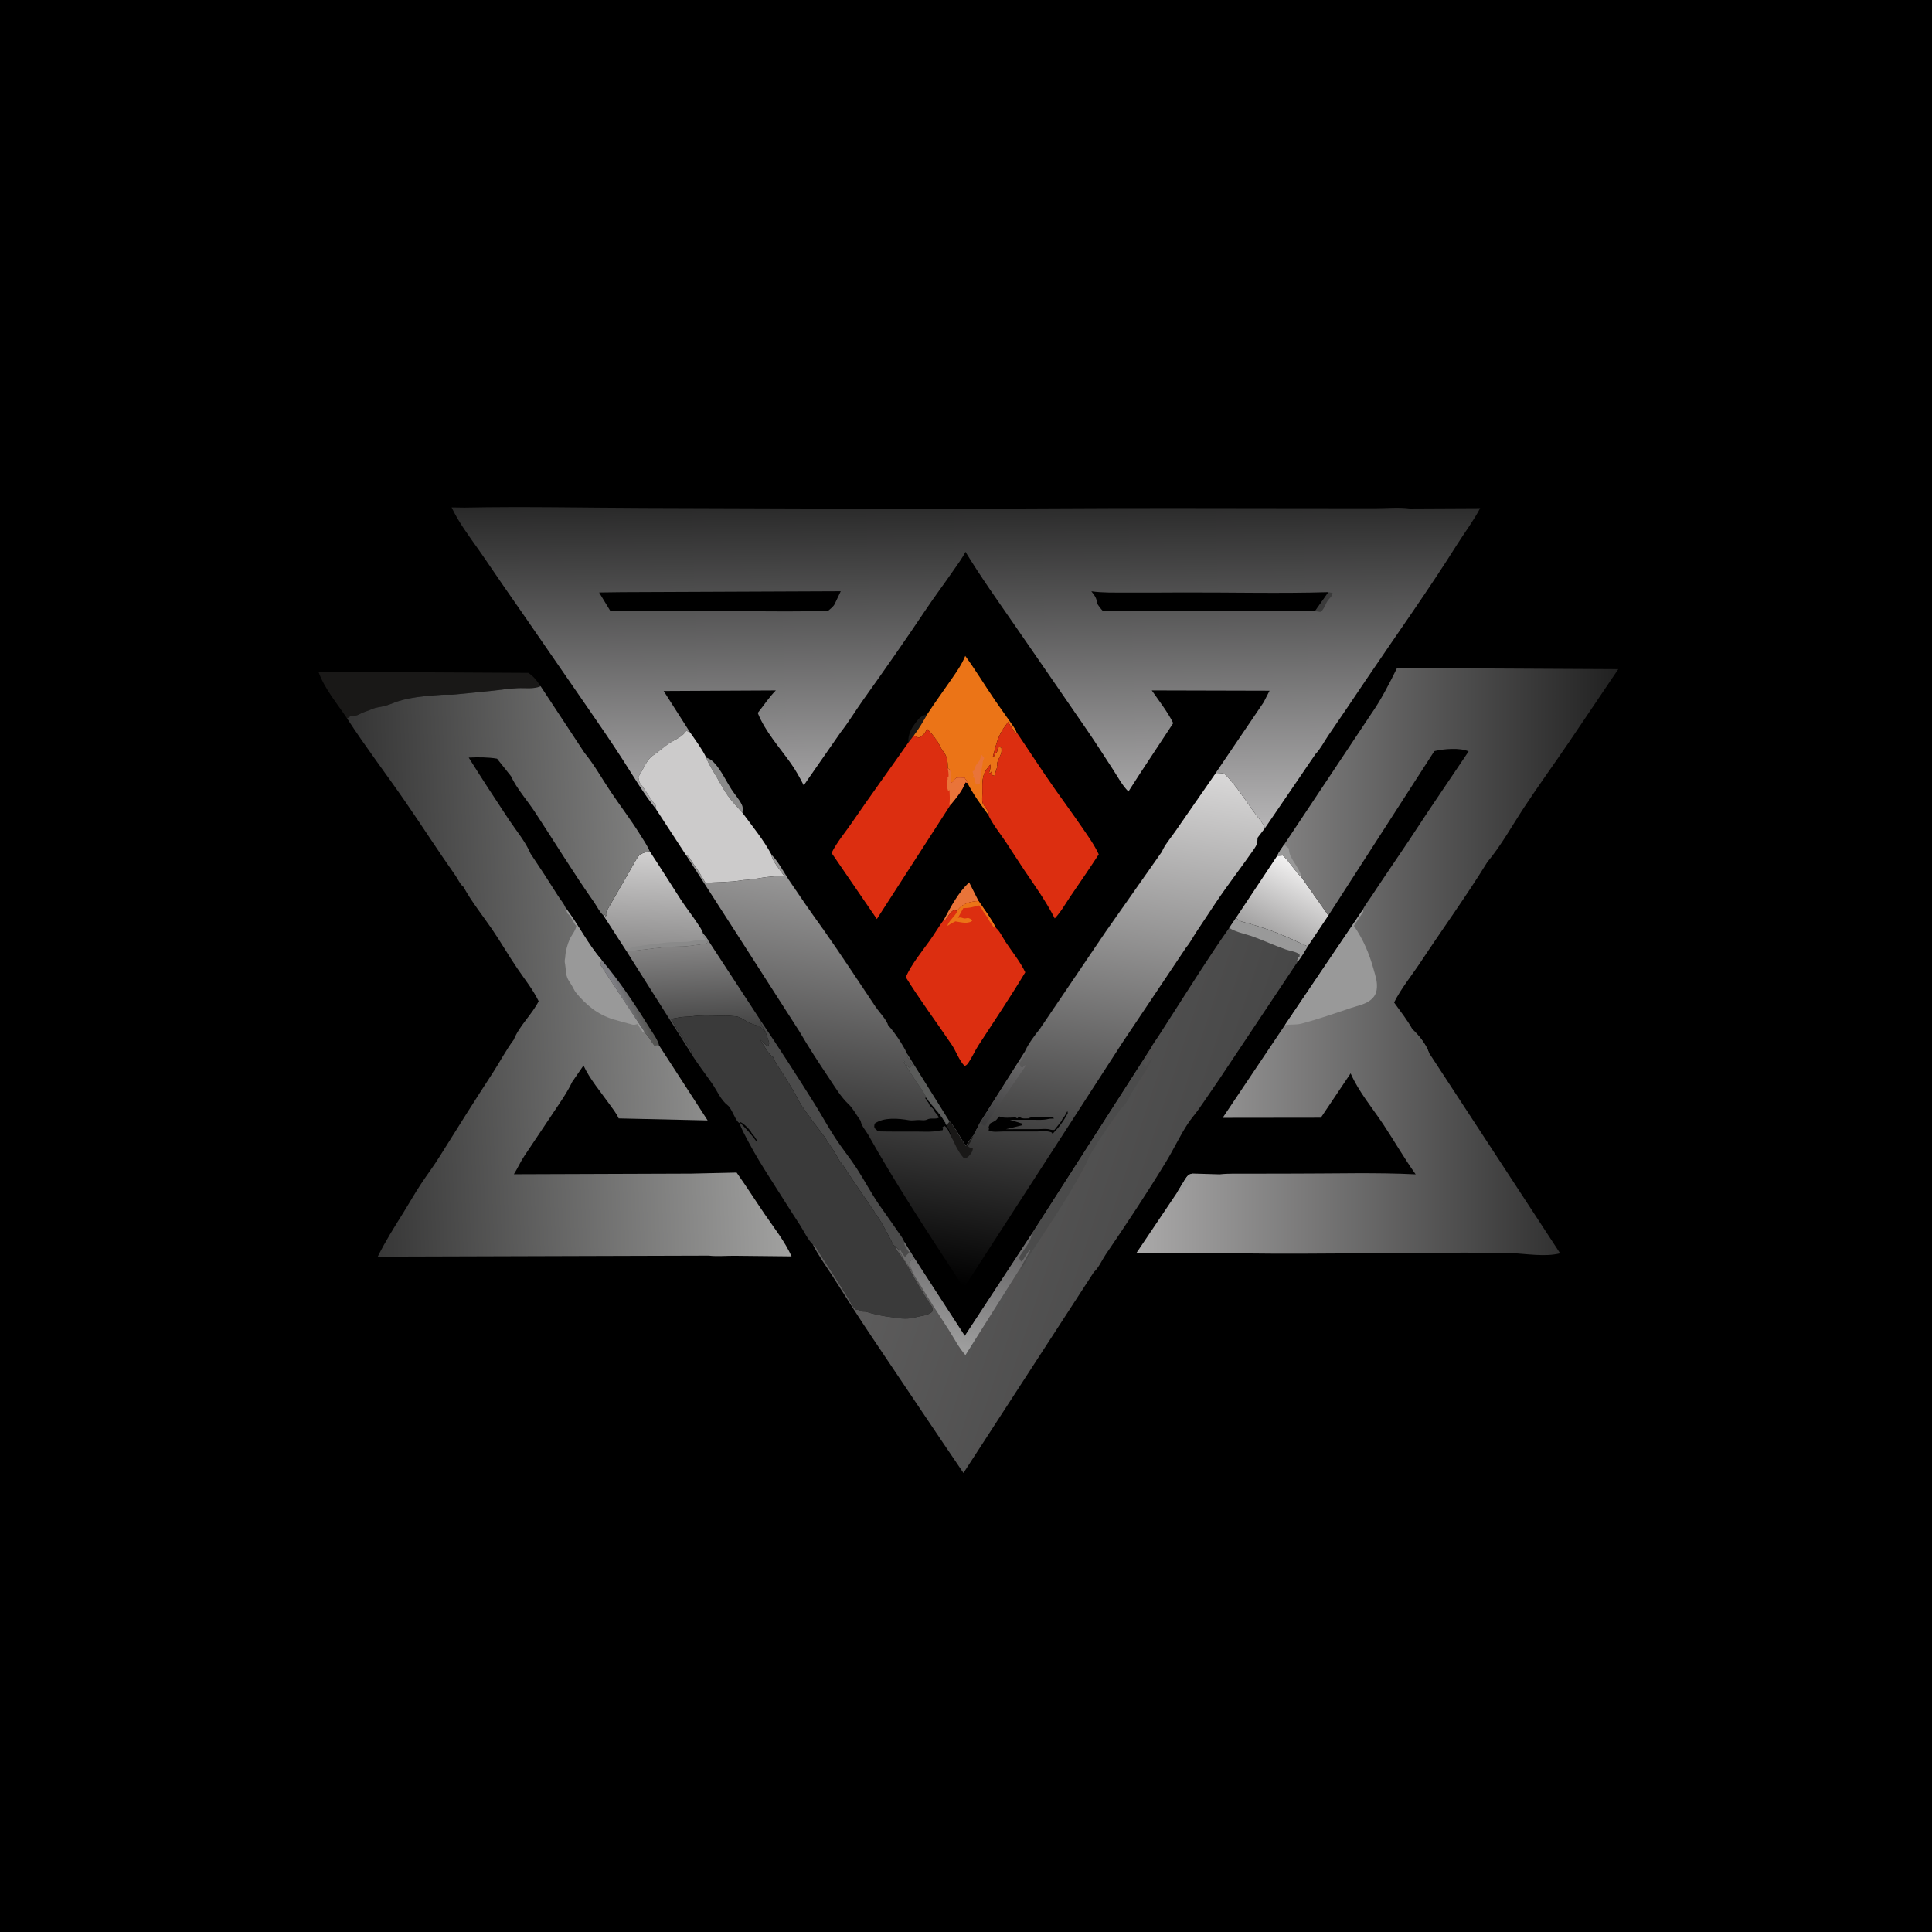 <svg version="1.1" xmlns="http://www.w3.org/2000/svg" style="display: block;" viewBox="0 0 2048 2048" width="1024" height="1024">
<defs>
	<linearGradient id="Gradient1" gradientUnits="userSpaceOnUse" x1="680.892" y1="1066.55" x2="660.108" y2="1073.45">
		<stop class="stop0" offset="0" stop-opacity="1" stop-color="rgb(84,84,82)"/>
		<stop class="stop1" offset="1" stop-opacity="1" stop-color="rgb(128,128,133)"/>
	</linearGradient>
	<linearGradient id="Gradient2" gradientUnits="userSpaceOnUse" x1="1347.33" y1="992.715" x2="1384.07" y2="921.399">
		<stop class="stop0" offset="0" stop-opacity="1" stop-color="rgb(162,161,161)"/>
		<stop class="stop1" offset="1" stop-opacity="1" stop-color="rgb(241,240,240)"/>
	</linearGradient>
	<linearGradient id="Gradient3" gradientUnits="userSpaceOnUse" x1="693.982" y1="1007.22" x2="698.257" y2="905.557">
		<stop class="stop0" offset="0" stop-opacity="1" stop-color="rgb(141,140,140)"/>
		<stop class="stop1" offset="1" stop-opacity="1" stop-color="rgb(208,207,207)"/>
	</linearGradient>
	<linearGradient id="Gradient4" gradientUnits="userSpaceOnUse" x1="739.758" y1="1094.73" x2="736.093" y2="1000.42">
		<stop class="stop0" offset="0" stop-opacity="1" stop-color="rgb(65,65,65)"/>
		<stop class="stop1" offset="1" stop-opacity="1" stop-color="rgb(135,134,134)"/>
	</linearGradient>
	<linearGradient id="Gradient5" gradientUnits="userSpaceOnUse" x1="1278.81" y1="1310.1" x2="904.496" y2="1186.39">
		<stop class="stop0" offset="0" stop-opacity="1" stop-color="rgb(71,71,71)"/>
		<stop class="stop1" offset="1" stop-opacity="1" stop-color="rgb(97,96,96)"/>
	</linearGradient>
	<linearGradient id="Gradient6" gradientUnits="userSpaceOnUse" x1="1024.82" y1="1325.16" x2="1003.81" y2="1428.29">
		<stop class="stop0" offset="0" stop-opacity="1" stop-color="rgb(108,107,108)"/>
		<stop class="stop1" offset="1" stop-opacity="1" stop-color="rgb(159,159,159)"/>
	</linearGradient>
	<linearGradient id="Gradient7" gradientUnits="userSpaceOnUse" x1="964.482" y1="1354.77" x2="1049.19" y2="783.27">
		<stop class="stop0" offset="0" stop-opacity="1" stop-color="rgb(0,0,0)"/>
		<stop class="stop1" offset="1" stop-opacity="1" stop-color="rgb(217,216,216)"/>
	</linearGradient>
	<linearGradient id="Gradient8" gradientUnits="userSpaceOnUse" x1="1047.66" y1="1192.9" x2="1076.59" y2="1126.52">
		<stop class="stop0" offset="0" stop-opacity="1" stop-color="rgb(59,59,60)"/>
		<stop class="stop1" offset="1" stop-opacity="1" stop-color="rgb(103,102,103)"/>
	</linearGradient>
	<linearGradient id="Gradient9" gradientUnits="userSpaceOnUse" x1="380.063" y1="1041.85" x2="824.947" y2="1024.2">
		<stop class="stop0" offset="0" stop-opacity="1" stop-color="rgb(52,52,52)"/>
		<stop class="stop1" offset="1" stop-opacity="1" stop-color="rgb(161,161,160)"/>
	</linearGradient>
	<linearGradient id="Gradient10" gradientUnits="userSpaceOnUse" x1="1713.94" y1="1018.51" x2="1206.06" y2="1018.42">
		<stop class="stop0" offset="0" stop-opacity="1" stop-color="rgb(33,33,33)"/>
		<stop class="stop1" offset="1" stop-opacity="1" stop-color="rgb(170,169,169)"/>
	</linearGradient>
	<linearGradient id="Gradient11" gradientUnits="userSpaceOnUse" x1="1023.45" y1="533.18" x2="1026.52" y2="879.775">
		<stop class="stop0" offset="0" stop-opacity="1" stop-color="rgb(41,41,41)"/>
		<stop class="stop1" offset="1" stop-opacity="1" stop-color="rgb(182,181,182)"/>
	</linearGradient>
</defs>
<path transform="translate(0,0)" fill="rgb(0,0,0)" d="M 0 0 L 2048 0 L 2048 2048 L 0 2048 L 0 0 z"/>
<path transform="translate(0,0)" fill="url(#Gradient1)" d="M 637.798 1017.65 C 656.355 1039.51 673.131 1064.63 688.213 1089.03 C 691.596 1094.5 697.325 1102.08 698.741 1108.33 C 696.646 1107.62 697.573 1107.72 695.22 1107.89 L 693.5 1108.06 C 690.362 1104.1 687.984 1099.36 684.587 1095.66 L 683.599 1094.61 L 636.5 1022.97 C 636.591 1020.93 637.042 1019.53 637.798 1017.65 z"/>
<path transform="translate(0,0)" fill="rgb(75,75,75)" d="M 806.57 1082.23 C 826.03 1111.12 844.93 1140.48 863.434 1169.99 C 871.009 1182.07 877.72 1194.54 885.546 1206.5 C 892.682 1217.4 901.03 1227.56 908.178 1238.57 C 916.27 1251.04 923.158 1264.29 931.528 1276.52 C 937.994 1285.97 944.818 1295.16 951.21 1304.67 C 953.575 1308.19 957.15 1312.34 958.472 1316.32 L 969.483 1334.09 C 966.594 1334.68 965.316 1336.63 963.495 1338.75 C 964.714 1341.42 965.951 1344.01 966.704 1346.86 C 962.118 1341.17 955.983 1332.25 953.658 1325.37 L 948.827 1321.05 C 945.847 1319.24 946.13 1317.75 944.633 1315 C 940.264 1306.97 935.785 1297.85 930.767 1290.24 C 918.969 1272.34 906.342 1255.06 894.789 1236.98 C 893.033 1234.24 890.594 1231.76 888.995 1229.01 C 887.177 1225.87 885.531 1222.51 883.521 1219.5 L 878.49 1212 C 877.585 1210.74 876.924 1209.9 876.211 1208.47 C 875.143 1206.34 873.866 1204.89 872.49 1203 L 869.49 1199 L 866.49 1195 L 861.5 1188.51 L 856.5 1181.51 L 852.49 1176 C 850.676 1173.44 848.774 1170.52 847.3 1167.75 C 842.078 1157.93 836.397 1148.36 830.46 1138.96 C 827.1 1133.63 822.448 1127.57 820.031 1121.84 L 819.51 1120.5 C 814.081 1117.09 809.383 1107.55 805.671 1102.04 L 813.5 1109 L 814.512 1108.95 L 815.411 1105.63 L 814.552 1103 L 811.38 1093.52 L 808.755 1089 L 808 1087.66 C 806.81 1085.6 806.591 1084.62 806.57 1082.23 z"/>
<path transform="translate(0,0)" fill="rgb(108,108,108)" d="M 958.472 1316.32 L 969.483 1334.09 C 966.594 1334.68 965.316 1336.63 963.495 1338.75 C 964.714 1341.42 965.951 1344.01 966.704 1346.86 C 962.118 1341.17 955.983 1332.25 953.658 1325.37 L 954.34 1324.91 C 955.717 1327.77 957.32 1330.01 959.25 1332.51 L 964 1327.5 L 962.75 1326.25 C 961.275 1324.04 958.787 1320.32 958.533 1317.65 L 958.472 1316.32 z"/>
<path transform="translate(0,0)" fill="url(#Gradient2)" d="M 1353.92 907.172 L 1360 906.862 C 1367.33 913.943 1372.39 922.988 1379.68 930.08 L 1408.14 970.461 L 1386.21 1003.3 L 1364.41 993.353 C 1358.27 991.115 1352.4 988.258 1346.22 986.119 C 1339.39 983.757 1332.47 981.445 1325.53 979.433 C 1320.39 977.941 1313.69 977.372 1310.23 972.902 L 1353.92 907.172 z"/>
<path transform="translate(0,0)" fill="rgb(25,24,23)" d="M 337.586 712.064 L 560.052 713.268 C 566.004 717.227 569.107 721.557 573.049 727.38 C 565.752 730.729 556.578 729.102 548.655 729.507 C 540.279 729.935 531.762 730.957 523.427 732.08 L 483.427 736.091 C 478.398 736.769 473.082 736.16 468 736.529 C 451.268 737.746 431.351 739.093 415.811 745.632 C 411.609 747.401 405.461 749.025 400.961 749.693 C 397.468 750.211 394.05 751.684 390.795 753.028 C 387.513 754.383 384.715 754.967 381.513 756.79 C 378.137 758.712 375.813 758.919 372.004 758.735 L 367.885 761.518 C 357.397 745.718 343.927 730.046 337.586 712.064 z"/>
<path transform="translate(0,0)" fill="url(#Gradient3)" d="M 639.505 970.233 L 641 969.5 L 642 971.5 L 643.354 969.71 L 642.884 968.008 L 642.5 966.706 L 674.696 910.687 C 678.326 904.422 682.159 903.989 688.665 902.332 C 699.849 919.244 710.555 936.316 721.5 953.342 C 727.16 962.146 733.851 970.33 739.561 979.168 C 741.67 982.432 744.408 985.948 745.278 989.762 C 747.534 992.07 749.14 994.206 750.785 996.978 L 748.788 1000.26 L 734.007 1002.19 C 722.864 1004.05 711.114 1002.63 700 1004.49 C 697.026 1004.98 694.079 1004.94 691 1005.49 C 688.4 1005.95 685.692 1006.02 683 1006.49 L 679.969 1006.76 L 677.009 1007.18 L 666.068 1008.31 L 665.5 1008.35 L 664.633 1009.14 L 639.505 970.233 z"/>
<path transform="translate(0,0)" fill="rgb(138,138,138)" d="M 745.278 989.762 C 747.534 992.07 749.14 994.206 750.785 996.978 L 748.788 1000.26 L 734.007 1002.19 C 722.864 1004.05 711.114 1002.63 700 1004.49 C 697.026 1004.98 694.079 1004.94 691 1005.49 C 688.4 1005.95 685.692 1006.02 683 1006.49 L 679.969 1006.76 L 677.009 1007.18 L 666.068 1008.31 L 665.5 1008.35 L 666.064 1007.33 C 667.935 1004.58 670.86 1003.92 673.922 1003.36 L 675.063 1003.15 L 686.995 1001.51 C 690.179 1000.76 692.891 1001.01 695.995 1000.51 C 701.745 999.582 708.606 998.809 714.414 998.637 C 720.886 998.445 727.641 999.015 733.995 997.51 C 738.378 996.472 742.453 996.553 746.947 996.508 C 748.302 994.081 746.195 995.26 745.51 993.5 C 745.057 992.337 745.355 991.008 745.278 989.762 z"/>
<path transform="translate(0,0)" fill="url(#Gradient4)" d="M 750.785 996.978 L 806.57 1082.23 C 806.591 1084.62 806.81 1085.6 808 1087.66 L 808.755 1089 L 811.38 1093.52 C 809.312 1091.91 807.056 1090.49 805.727 1088.18 C 801.659 1086.84 797.241 1085.65 793.409 1083.73 C 789.56 1081.81 786.606 1079.13 782.359 1077.86 C 779.738 1077.08 777.096 1077.27 774.427 1076.91 C 770.538 1076.39 766.242 1076.86 762.291 1076.73 C 753.126 1076.42 742.838 1075.98 733.8 1077.32 C 729.206 1078.01 724.774 1077.57 720.115 1078.51 L 711.234 1080.12 L 720.833 1095.64 C 722.822 1099.18 733.23 1113.37 732.777 1115.6 L 732.235 1116.05 L 664.633 1009.14 L 665.5 1008.35 L 666.068 1008.31 L 677.009 1007.18 L 679.969 1006.76 L 683 1006.49 C 685.692 1006.02 688.4 1005.95 691 1005.49 C 694.079 1004.94 697.026 1004.98 700 1004.49 C 711.114 1002.63 722.864 1004.05 734.007 1002.19 L 748.788 1000.26 L 750.785 996.978 z"/>
<path transform="translate(0,0)" fill="rgb(58,58,58)" d="M 711.234 1080.12 L 720.115 1078.51 C 724.774 1077.57 729.206 1078.01 733.8 1077.32 C 742.838 1075.98 753.126 1076.42 762.291 1076.73 C 766.242 1076.86 770.538 1076.39 774.427 1076.91 C 777.096 1077.27 779.738 1077.08 782.359 1077.86 C 786.606 1079.13 789.56 1081.81 793.409 1083.73 C 797.241 1085.65 801.659 1086.84 805.727 1088.18 C 807.056 1090.49 809.312 1091.91 811.38 1093.52 L 814.552 1103 L 815.411 1105.63 L 814.512 1108.95 L 813.5 1109 L 805.671 1102.04 C 809.383 1107.55 814.081 1117.09 819.51 1120.5 L 820.031 1121.84 C 822.448 1127.57 827.1 1133.63 830.46 1138.96 C 836.397 1148.36 842.078 1157.93 847.3 1167.75 C 848.774 1170.52 850.676 1173.44 852.49 1176 L 856.5 1181.51 L 861.5 1188.51 L 866.49 1195 L 869.49 1199 L 872.49 1203 C 873.866 1204.89 875.143 1206.34 876.211 1208.47 C 876.924 1209.9 877.585 1210.74 878.49 1212 L 883.521 1219.5 C 885.531 1222.51 887.177 1225.87 888.995 1229.01 C 890.594 1231.76 893.033 1234.24 894.789 1236.98 C 906.342 1255.06 918.969 1272.34 930.767 1290.24 C 935.785 1297.85 940.264 1306.97 944.633 1315 C 946.13 1317.75 945.847 1319.24 948.827 1321.05 C 949.117 1322.82 949.261 1323.76 950.408 1325.19 C 956.703 1333.06 963.038 1343.59 967.822 1352.5 C 969.265 1355.19 970.915 1357.91 972.51 1360.5 C 974.119 1363.11 975.597 1366.29 977.373 1368.72 C 978.514 1370.28 977.902 1369.22 978.841 1371.12 C 979.498 1372.46 980.136 1373.54 981.005 1374.75 C 982.066 1376.22 983.035 1377.49 983.841 1379.12 C 984.892 1381.26 986.15 1383.08 987.63 1384.94 C 989.001 1386.66 988.511 1387.79 988.524 1389.94 C 985.019 1394.56 975.284 1394.93 969.996 1396.51 C 964.057 1398.3 955.225 1397.98 949.135 1396.84 L 943.287 1396 C 937.175 1395.34 930.691 1393.85 924.713 1392.45 C 921.535 1391.71 918.96 1390.32 915.594 1390.38 C 912.029 1390.44 911.245 1388.04 907.51 1388.46 C 904.001 1385.98 902.212 1381.08 900 1377.5 C 896.76 1372.26 893.5 1366.98 890.25 1361.75 C 882.997 1350.09 875.175 1338.72 867.904 1327.04 C 865.931 1323.87 864.834 1320.98 861.574 1319.11 C 856.126 1313.94 852.051 1304.76 847.845 1298.36 C 837.126 1282.03 826.895 1265.52 816.368 1249.09 C 807.998 1236.03 800.081 1223.19 792.878 1209.43 C 789.397 1202.77 785.738 1196.51 783.525 1189.3 C 790.527 1195.81 796.606 1202.8 802.279 1210.5 L 802.906 1209.71 L 800.75 1206.25 C 799.518 1203.8 797.606 1202.67 796.392 1200.42 L 795.846 1199.36 C 793.894 1196.5 787.224 1189.65 784.005 1189.25 L 784 1190.5 C 780.033 1189.34 775.853 1175.07 771.482 1171.75 C 764.129 1166.17 760.298 1156.49 755.138 1149 C 747.474 1137.87 739.283 1127.66 732.235 1116.05 L 732.777 1115.6 C 733.23 1113.37 722.822 1099.18 720.833 1095.64 L 711.234 1080.12 z"/>
<path transform="translate(0,0)" fill="url(#Gradient5)" d="M 1310.23 972.902 C 1313.69 977.372 1320.39 977.941 1325.53 979.433 C 1332.47 981.445 1339.39 983.757 1346.22 986.119 C 1352.4 988.258 1358.27 991.115 1364.41 993.353 L 1386.21 1003.3 C 1382.9 1008.5 1379.71 1014.56 1375.71 1019.2 L 1292.35 1144.23 C 1284.85 1154.95 1277.69 1165.91 1270.09 1176.56 C 1266.48 1181.61 1262.29 1186.29 1258.91 1191.5 C 1250.65 1204.22 1244.21 1218.11 1236.35 1231.06 C 1216.01 1264.55 1194.01 1297.64 1171.96 1330.03 C 1168.61 1334.96 1164.13 1344.78 1159.64 1348.32 L 1021.31 1561.43 C 989.107 1514.17 957.442 1466.56 925.464 1419.15 C 910.793 1397.4 896.904 1375.36 882.818 1353.24 C 875.707 1342.07 867.487 1330.95 861.574 1319.11 C 864.834 1320.98 865.931 1323.87 867.904 1327.04 C 875.175 1338.72 882.997 1350.09 890.25 1361.75 C 893.5 1366.98 896.76 1372.26 900 1377.5 C 902.212 1381.08 904.001 1385.98 907.51 1388.46 C 911.245 1388.04 912.029 1390.44 915.594 1390.38 C 918.96 1390.32 921.535 1391.71 924.713 1392.45 C 930.691 1393.85 937.175 1395.34 943.287 1396 L 949.135 1396.84 C 955.225 1397.98 964.057 1398.3 969.996 1396.51 C 975.284 1394.93 985.019 1394.56 988.524 1389.94 C 988.511 1387.79 989.001 1386.66 987.63 1384.94 C 986.15 1383.08 984.892 1381.26 983.841 1379.12 C 983.035 1377.49 982.066 1376.22 981.005 1374.75 C 980.136 1373.54 979.498 1372.46 978.841 1371.12 C 977.902 1369.22 978.514 1370.28 977.373 1368.72 C 975.597 1366.29 974.119 1363.11 972.51 1360.5 C 970.915 1357.91 969.265 1355.19 967.822 1352.5 C 963.038 1343.59 956.703 1333.06 950.408 1325.19 C 949.261 1323.76 949.117 1322.82 948.827 1321.05 L 953.658 1325.37 C 955.983 1332.25 962.118 1341.17 966.704 1346.86 C 965.951 1344.01 964.714 1341.42 963.495 1338.75 C 965.316 1336.63 966.594 1334.68 969.483 1334.09 L 1022.73 1416.14 L 1093.56 1308.22 L 1219.59 1111.69 C 1221.75 1107.05 1225.25 1102.68 1228.01 1098.36 C 1233.64 1089.55 1239.28 1080.75 1244.93 1071.96 C 1263.99 1042.37 1282.68 1012.39 1303.01 983.643 L 1310.23 972.902 z"/>
<path transform="translate(0,0)" fill="rgb(153,153,153)" d="M 1310.23 972.902 C 1313.69 977.372 1320.39 977.941 1325.53 979.433 C 1332.47 981.445 1339.39 983.757 1346.22 986.119 C 1352.4 988.258 1358.27 991.115 1364.41 993.353 L 1386.21 1003.3 C 1382.9 1008.5 1379.71 1014.56 1375.71 1019.2 L 1374.85 1018.34 L 1375.5 1017 L 1375.51 1015.5 L 1377.75 1013.75 L 1377.51 1011.5 C 1372.59 1008.32 1368.2 1008.31 1362.93 1006.45 C 1351.68 1002.49 1340.59 997.486 1329.39 993.263 C 1320.79 990.019 1310.91 988.557 1303.01 983.643 L 1310.23 972.902 z"/>
<path transform="translate(0,0)" fill="rgb(75,75,75)" d="M 1219.59 1111.69 C 1219.58 1117.4 1214.54 1122.69 1211.49 1127.46 L 1215 1130 C 1216.73 1128.27 1217.52 1125.97 1219 1124 L 1220.5 1122 L 1221.44 1123 C 1219.9 1125.71 1218.12 1128.35 1216.88 1131.19 C 1211.93 1139.83 1206.02 1147.9 1200.81 1156.39 C 1197.44 1161.86 1194.39 1169.65 1189.58 1173.81 C 1187.1 1175.96 1185.78 1179.02 1183.82 1181.63 C 1179.56 1187.3 1175.35 1193.04 1171.51 1199 C 1168.73 1203.32 1165.79 1207.54 1162.94 1211.81 C 1161.59 1213.84 1160.85 1216.24 1159.29 1218.06 C 1157.99 1219.58 1157.44 1221.4 1156.24 1223 C 1155.26 1224.31 1154.86 1225.49 1154.25 1227 C 1150.35 1236.67 1144.72 1245.62 1139.59 1254.68 C 1126.55 1277.69 1111.76 1299.34 1097.37 1321.43 C 1094.6 1325.67 1091.54 1329.88 1089.02 1334.26 C 1086.96 1337.86 1085.18 1342.06 1082.53 1345.24 L 1081.79 1343.83 L 1092.12 1325.5 L 1091 1325.5 L 1088 1330 C 1086.08 1332.49 1085.06 1335.12 1083 1337.5 L 1081.29 1335.94 C 1080.99 1334.87 1080.35 1333.83 1080.38 1332.72 C 1080.4 1332.19 1082.7 1329.14 1083.09 1328.5 C 1086.5 1322.93 1093.44 1314.59 1093.56 1308.22 L 1219.59 1111.69 z"/>
<path transform="translate(0,0)" fill="url(#Gradient6)" d="M 1093.56 1308.22 C 1093.44 1314.59 1086.5 1322.93 1083.09 1328.5 C 1082.7 1329.14 1080.4 1332.19 1080.38 1332.72 C 1080.35 1333.83 1080.99 1334.87 1081.29 1335.94 L 1083 1337.5 C 1085.06 1335.12 1086.08 1332.49 1088 1330 L 1091 1325.5 L 1092.12 1325.5 L 1081.79 1343.83 L 1023.41 1436.46 C 1016.02 1428.12 1011.58 1418.77 1005.59 1409.55 C 995.298 1393.71 985.082 1378.04 975.43 1361.79 C 972.679 1357.16 968.664 1351.81 966.704 1346.86 C 965.951 1344.01 964.714 1341.42 963.495 1338.75 C 965.316 1336.63 966.594 1334.68 969.483 1334.09 L 1022.73 1416.14 L 1093.56 1308.22 z"/>
<path transform="translate(0,0)" fill="url(#Gradient7)" d="M 1288.78 819.259 C 1290.65 819.452 1296 819.424 1297.5 820.159 C 1299.68 821.228 1304.11 826.767 1305.82 828.798 C 1314.22 838.743 1321.2 849.575 1328.76 860.13 C 1333.07 866.155 1337.7 870.884 1341.08 877.615 L 1333.09 888.055 C 1332.91 893.263 1332.44 895.586 1329.5 899.825 C 1316.11 919.144 1301.75 937.531 1288.64 957.115 C 1281.66 967.556 1274.67 978.013 1267.79 988.525 C 1264.51 993.539 1261.55 999.387 1257.68 1003.9 L 1189.7 1105.35 L 1021.06 1366.16 C 1019.15 1361.77 1016.59 1357.38 1013.96 1353.37 L 1011.51 1349.5 C 980.175 1301.47 948.497 1253.15 920.445 1203.11 C 918.108 1198.94 913.598 1193.96 912.599 1189.42 C 912.198 1187.6 912.632 1188.43 911.404 1186.77 C 907.427 1181.41 904.312 1175.04 899.463 1170.47 C 891.145 1162.62 884.745 1151.74 878.408 1142.25 C 867.748 1126.28 857.211 1110.23 847.57 1093.62 L 784.674 995.615 L 727.583 906.937 L 728.721 906.821 L 730.311 908.313 L 734.25 914.505 L 735.904 917.036 C 740.495 922.919 744.063 929.537 747.869 935.965 C 760.28 934.801 773.784 935.371 785.924 933.184 C 788.976 932.634 792.03 932.812 795.059 932.22 L 803.071 931.215 C 812.138 929.444 822.004 928.643 831.236 928.426 C 827.518 923.106 817.93 911.797 817.737 905.881 C 824.96 913.002 830.921 924.786 836.638 933.275 C 848.348 950.665 860.23 967.993 872.55 984.956 C 891.586 1011.93 909.525 1039.61 927.93 1067 C 931.623 1072.5 939.834 1081.03 941.434 1086.84 C 948.863 1095.13 956.368 1106.58 961.344 1116.51 L 960.75 1118.25 C 962.558 1121.75 964.972 1124.68 966.75 1128.25 L 967.5 1129.51 L 963.642 1131.69 C 961.365 1129.66 960.031 1127.44 958.5 1124.82 L 956.895 1124.5 C 961.863 1132.24 966.794 1140 971.927 1147.63 C 975.13 1152.39 979.357 1157.67 981.553 1162.96 C 988.293 1172.77 998.647 1182.27 1003.63 1192.92 L 1006.37 1188.46 C 1013.01 1195.41 1018.08 1206.62 1023.81 1214.68 C 1026.41 1211.1 1028.75 1207.12 1031.72 1203.85 L 1039.09 1189.6 L 1086.32 1114.92 C 1089.79 1107 1096.8 1097.44 1102.25 1090.76 L 1171.77 988.026 L 1231.57 902.858 C 1234.39 895.783 1241.65 887.329 1246.08 880.866 C 1260.18 860.248 1274.62 839.848 1288.78 819.259 z"/>
<path transform="translate(0,0)" fill="rgb(25,24,23)" d="M 1006.37 1188.46 C 1013.01 1195.41 1018.08 1206.62 1023.81 1214.68 C 1026.41 1211.1 1028.75 1207.12 1031.72 1203.85 C 1030.6 1208 1028.12 1211.27 1026.09 1215 C 1027.19 1216.21 1027.87 1216.44 1029.49 1216.75 L 1031.24 1216.96 C 1031.28 1219.44 1030.36 1221.4 1028.83 1223.33 C 1026.61 1226.14 1025.62 1227.34 1022.12 1227.88 C 1019.38 1226 1013.79 1216.61 1012.45 1213.27 C 1011.5 1210.88 1010.42 1208.66 1009.1 1206.45 L 1008.46 1205.4 C 1007.85 1200.44 1006.06 1197.18 1003.63 1192.92 L 1006.37 1188.46 z"/>
<path transform="translate(0,0)" fill="url(#Gradient8)" d="M 1086.32 1114.92 L 1087.3 1116.39 L 1080.46 1127.38 L 1082 1131 L 1084 1131.5 L 1086.25 1129.25 L 1087.49 1129.5 L 1046.45 1189.53 C 1045.55 1190.87 1045.03 1192.01 1044.5 1193.51 C 1041.35 1192.87 1041.12 1191.98 1039.09 1189.6 L 1086.32 1114.92 z"/>
<path transform="translate(0,0)" fill="rgb(0,0,0)" d="M 1131.47 1177.83 L 1131.92 1179.85 C 1127.5 1188.62 1122.56 1194.89 1115.78 1201.92 C 1114.78 1200.54 1115.1 1200.48 1113.65 1200 C 1109.52 1198.62 1103.41 1199.42 1099.06 1199.42 C 1087.18 1199.42 1075.3 1199.41 1063.42 1199.42 C 1058.54 1199.43 1051.86 1200.62 1047.76 1198 C 1049.23 1196.02 1047.81 1196.79 1047.96 1195 C 1048.05 1193.94 1049.46 1191.67 1049.94 1190.59 C 1053.59 1189.04 1056.73 1187.72 1058.25 1184.01 L 1059.5 1183.51 C 1063.41 1185.63 1071.9 1184.56 1076.5 1184.51 L 1078.25 1185.51 C 1080.02 1184.09 1078.97 1184.51 1081.5 1184.51 C 1083.91 1186.1 1087.59 1185.51 1090.5 1185.51 C 1092.47 1183.54 1100.43 1184.51 1103.5 1184.51 L 1116.5 1184.51 L 1117.16 1185.74 C 1115.11 1185.79 1112.97 1185.75 1110.97 1186.23 C 1105.92 1187.45 1100.47 1187.02 1095.28 1187.03 C 1087.02 1187.05 1078.77 1187.03 1070.52 1187.01 L 1081.91 1190.59 L 1083.37 1190.95 L 1083.72 1192.76 L 1066.36 1197 C 1077.68 1196.97 1089.01 1196.94 1100.33 1196.95 C 1104.04 1196.95 1109.76 1196.23 1113.2 1197.38 C 1114.8 1197.91 1116.08 1197.8 1117.75 1197.75 L 1125.25 1188.25 L 1126 1186.5 C 1126.68 1185.35 1127.68 1184.7 1128.33 1183.39 L 1131.47 1177.83 z"/>
<path transform="translate(0,0)" fill="rgb(0,0,0)" d="M 981.553 1162.96 C 988.293 1172.77 998.647 1182.27 1003.63 1192.92 C 1006.06 1197.18 1007.85 1200.44 1008.46 1205.4 L 1006.21 1200.38 C 1004.64 1197.24 1004.14 1195.39 1001.06 1193.49 L 998.53 1195.46 L 999.649 1196.46 L 999.258 1198.06 L 995.507 1198.49 C 987.701 1200.25 978.976 1199.5 970.954 1199.51 C 957.358 1199.53 943.749 1199.64 930.156 1199.28 L 929.5 1198 L 928.069 1196.85 C 926.155 1194.81 926.761 1193.57 927.149 1191.07 C 936.817 1184.11 952.506 1185.49 963.719 1187.5 C 966.786 1188.05 970.774 1187.26 973.946 1187.27 C 977.181 1187.29 980.043 1188.14 983.055 1186.63 C 987.054 1184.62 991.826 1186.82 995.456 1184.63 L 994.728 1183.61 C 993.507 1181.07 991.241 1179.7 990.293 1177.39 L 990 1176.5 C 988.43 1174.32 986.138 1173 984.822 1170.5 L 984 1168.5 L 982.75 1167.25 L 982 1165.5 L 980.75 1164.25 L 981.553 1162.96 z"/>
<path transform="translate(0,0)" fill="url(#Gradient9)" d="M 573.049 727.38 L 619.626 798.093 C 630.165 810.892 638.488 826.043 647.773 839.818 C 657.727 854.586 668.531 868.734 678 883.84 C 681.595 889.575 686.11 896.051 688.665 902.332 C 682.159 903.989 678.326 904.422 674.696 910.687 L 642.5 966.706 L 642.884 968.008 L 643.354 969.71 L 642 971.5 L 641 969.5 L 639.505 970.233 C 635.75 967.064 632.614 960.472 629.647 956.26 C 607.711 925.122 587.861 892.454 566.922 860.631 C 558.972 848.549 547.661 835.827 541.649 822.769 L 526.887 804.235 C 516.955 802.55 506.881 802.639 496.837 803.071 C 510.598 825.025 524.849 846.897 539.171 868.49 C 546.637 879.745 557.292 892.501 562.409 904.883 C 572.417 919.77 582.164 934.727 591.71 949.915 C 594.073 953.674 597.978 958.099 599.449 962.218 C 613.208 980.073 622.921 1000.62 637.798 1017.65 C 637.042 1019.53 636.591 1020.93 636.5 1022.97 L 683.599 1094.61 L 684.587 1095.66 C 687.984 1099.36 690.362 1104.1 693.5 1108.06 L 695.22 1107.89 C 697.573 1107.72 696.646 1107.62 698.741 1108.33 L 750.13 1187.69 L 655.818 1185.55 C 653.263 1179.88 649.392 1175.19 645.799 1170.15 C 636.863 1157.64 624.791 1143.3 618.539 1129.46 L 606.495 1146.92 C 601.286 1158.09 593.502 1169 586.682 1179.24 C 576.426 1194.65 566.067 1209.99 555.811 1225.39 C 551.629 1231.68 548.692 1238.45 544.723 1244.75 L 732.465 1244.08 L 780.847 1242.97 C 791.255 1257.65 800.874 1272.8 811.025 1287.66 C 820.952 1302.18 831.797 1315.69 839.097 1331.82 C 818.942 1331.59 798.785 1331.34 778.629 1331.18 C 769.74 1331.1 760.024 1332.05 751.265 1331.03 L 400.422 1332.09 C 408.638 1315.53 417.991 1300.8 427.744 1285.18 C 434.005 1275.15 439.743 1264.89 446.282 1255.01 C 452.69 1245.33 459.708 1236.11 465.85 1226.24 C 484.462 1196.35 503.279 1166.53 522.5 1137.02 C 529.983 1125.52 536.386 1113.06 544.608 1102.1 C 550.427 1087.43 563.854 1075.42 570.996 1061.33 C 564.988 1048.94 556.136 1037.99 548.398 1026.62 C 539.117 1012.99 530.901 998.663 521.582 985.032 C 511.574 970.395 499.689 955.649 491.289 940.117 C 488.415 938.446 484.921 931.146 482.858 928.22 C 464.761 902.556 447.788 876.155 429.989 850.3 C 409.493 820.528 387.533 791.873 367.885 761.518 L 372.004 758.735 C 375.813 758.919 378.137 758.712 381.513 756.79 C 384.715 754.967 387.513 754.383 390.795 753.028 C 394.05 751.684 397.468 750.211 400.961 749.693 C 405.461 749.025 411.609 747.401 415.811 745.632 C 431.351 739.093 451.268 737.746 468 736.529 C 473.082 736.16 478.398 736.769 483.427 736.091 L 523.427 732.08 C 531.762 730.957 540.279 729.935 548.655 729.507 C 556.578 729.102 565.752 730.729 573.049 727.38 z"/>
<path transform="translate(0,0)" fill="rgb(153,153,153)" d="M 599.449 962.218 C 613.208 980.073 622.921 1000.62 637.798 1017.65 C 637.042 1019.53 636.591 1020.93 636.5 1022.97 L 683.599 1094.61 L 681 1093.66 L 679.5 1091 C 678.24 1089.3 677.329 1088.41 676.428 1086.46 L 676 1085.5 C 673.146 1086.37 671.802 1086.65 668.934 1085.8 L 667.933 1085.49 L 656.542 1082.35 C 638.256 1077.89 626.359 1069.92 613.961 1056.23 C 611.772 1053.81 609.693 1051.44 608.228 1048.49 C 606.884 1045.79 605.231 1042.99 603.505 1040.5 C 599.454 1034.64 600.184 1029.49 599.151 1022.94 C 598.797 1020.69 598.392 1019.37 598.767 1017.07 C 599.203 1014.4 599.119 1015.91 599.209 1014.05 C 599.472 1008.64 601.536 1000.92 603.735 996.002 C 606.086 990.741 609.675 987.526 611 981.5 L 609.75 980.25 C 608.301 978.077 606.857 975.306 605.5 973 C 604.538 971.365 604.199 970.579 602.661 969.344 C 601.149 968.129 601.458 968.295 601 966.5 C 599.274 964.774 599.679 964.534 599.449 962.218 z"/>
<path transform="translate(0,0)" fill="url(#Gradient10)" d="M 1480.91 708.097 L 1715.45 709.322 L 1662.64 787.502 C 1647.17 810.286 1630.96 832.561 1615.81 855.566 C 1603.15 874.796 1591.35 896.213 1576.6 913.879 C 1554.33 949.955 1529.25 984.621 1505.83 1019.99 C 1496.68 1033.8 1485.15 1047.87 1477.79 1062.67 C 1484.39 1071.87 1491.87 1081.25 1497.29 1091.18 C 1504.39 1097.89 1511.51 1106.72 1514.77 1116.04 L 1653.79 1328.57 C 1637.64 1332.74 1617.43 1328.88 1600.84 1328.33 C 1585.06 1327.81 1569.23 1327.94 1553.44 1327.89 C 1462.88 1327.65 1372.09 1330.41 1281.55 1327.98 L 1204.87 1327.92 L 1247.46 1264.6 L 1256.03 1250.5 C 1258.75 1246.49 1259.48 1244.96 1264.31 1244.01 L 1292.85 1244.86 C 1302.6 1243.76 1312.85 1244.23 1322.67 1244.16 C 1340.04 1244.05 1357.41 1244.05 1374.78 1244.05 C 1416.58 1244.07 1458.95 1242.76 1500.68 1244.86 C 1488.59 1227.97 1478.07 1209.57 1466.57 1192.2 C 1454.73 1174.33 1440.39 1157.51 1431.72 1137.8 L 1400.15 1184.8 L 1296.06 1184.93 L 1362.04 1086.63 L 1444.35 964.783 C 1446.78 959.718 1450.59 954.901 1453.73 950.198 C 1458.96 942.342 1464.13 934.46 1469.45 926.661 C 1484.67 904.356 1499.73 881.859 1514.49 859.241 L 1556.79 796.5 C 1547.79 792.337 1530.07 793.789 1520.44 796.244 L 1408.14 970.461 L 1379.68 930.08 C 1372.39 922.988 1367.33 913.943 1360 906.862 L 1353.92 907.172 C 1355.6 903.049 1358.79 899.072 1361.24 895.334 L 1453.27 757.137 C 1463.98 741.892 1472.69 724.787 1480.91 708.097 z"/>
<path transform="translate(0,0)" fill="rgb(90,91,90)" d="M 1497.29 1091.18 C 1504.39 1097.89 1511.51 1106.72 1514.77 1116.04 C 1505.94 1112.87 1504.88 1104.6 1498.99 1098.64 L 1497.29 1091.18 z"/>
<path transform="translate(0,0)" fill="rgb(153,153,153)" d="M 1247.46 1264.6 L 1256.03 1250.5 C 1258.75 1246.49 1259.48 1244.96 1264.31 1244.01 C 1263.35 1246.89 1262.24 1249.7 1262.06 1252.75 C 1259.17 1255.82 1256.44 1258.75 1253.06 1261.29 C 1251.17 1262.72 1249.82 1264.13 1247.46 1264.6 z"/>
<path transform="translate(0,0)" fill="rgb(153,153,153)" d="M 1361.24 895.334 L 1366.3 899.5 L 1366.36 901.152 C 1367.05 910.861 1377.86 919.62 1379.68 930.08 C 1372.39 922.988 1367.33 913.943 1360 906.862 L 1353.92 907.172 C 1355.6 903.049 1358.79 899.072 1361.24 895.334 z"/>
<path transform="translate(0,0)" fill="rgb(153,153,153)" d="M 1444.35 964.783 L 1445.3 966.232 L 1435.17 981.436 C 1445.05 995.694 1451.45 1010.81 1456.08 1027.52 C 1458.09 1034.78 1460.53 1041.48 1459.32 1049.24 C 1458.51 1054.5 1455.77 1058.07 1451.5 1061.09 C 1446.28 1064.78 1438.11 1066.44 1432.07 1068.47 C 1414.5 1074.36 1397.73 1080.24 1379.83 1085.03 C 1374.14 1086.55 1367.96 1085.7 1362.04 1086.63 L 1444.35 964.783 z"/>
<path transform="translate(0,0)" fill="url(#Gradient11)" d="M 492.35 538.097 C 556.158 536.803 620.167 538.262 683.999 538.45 C 825.341 538.868 966.687 539.797 1108.03 538.911 C 1198.9 538.341 1289.77 538.56 1380.64 538.713 C 1406.38 538.756 1432.13 538.764 1457.87 538.769 C 1469.54 538.771 1482.94 537.491 1494.42 539.027 L 1569.04 538.658 C 1561.74 552.505 1552.53 564.523 1544.24 577.696 C 1513.68 626.273 1480.26 672.961 1448.16 720.5 C 1434.81 740.284 1421.58 760.017 1408.03 779.681 C 1403.85 785.755 1399.74 793.941 1394.62 799.154 L 1341.08 877.615 C 1337.7 870.884 1333.07 866.155 1328.76 860.13 C 1321.2 849.575 1314.22 838.743 1305.82 828.798 C 1304.11 826.767 1299.68 821.228 1297.5 820.159 C 1296 819.424 1290.65 819.452 1288.78 819.259 C 1274.62 839.848 1260.18 860.248 1246.08 880.866 C 1241.65 887.329 1234.39 895.783 1231.57 902.858 L 1171.77 988.026 L 1102.25 1090.76 C 1096.8 1097.44 1089.79 1107 1086.32 1114.92 L 1039.09 1189.6 L 1031.72 1203.85 C 1028.75 1207.12 1026.41 1211.1 1023.81 1214.68 C 1018.08 1206.62 1013.01 1195.41 1006.37 1188.46 L 1003.63 1192.92 C 998.647 1182.27 988.293 1172.77 981.553 1162.96 C 979.357 1157.67 975.13 1152.39 971.927 1147.63 C 966.794 1140 961.863 1132.24 956.895 1124.5 L 958.5 1124.82 C 960.031 1127.44 961.365 1129.66 963.642 1131.69 L 967.5 1129.51 L 966.75 1128.25 C 964.972 1124.68 962.558 1121.75 960.75 1118.25 L 961.344 1116.51 C 956.368 1106.58 948.863 1095.13 941.434 1086.84 C 939.834 1081.03 931.623 1072.5 927.93 1067 C 909.525 1039.61 891.586 1011.93 872.55 984.956 C 860.23 967.993 848.348 950.665 836.638 933.275 C 830.921 924.786 824.96 913.002 817.737 905.881 C 817.93 911.797 827.518 923.106 831.236 928.426 C 822.004 928.643 812.138 929.444 803.071 931.215 L 795.059 932.22 C 792.03 932.812 788.976 932.634 785.924 933.184 C 773.784 935.371 760.28 934.801 747.869 935.965 C 744.063 929.537 740.495 922.919 735.904 917.036 L 734.25 914.505 L 730.311 908.313 L 728.721 906.821 L 727.583 906.937 L 695.593 857.913 C 682.633 841.896 671.702 823.289 660.56 805.973 C 648.484 787.204 635.707 768.541 622.98 750.204 C 593.343 707.501 564.053 664.536 534.29 621.925 C 525.225 608.948 516.529 595.69 507.422 582.768 C 497.059 568.064 486.525 554.181 478.706 537.897 L 492.35 538.097 z"/>
<path transform="translate(0,0)" fill="rgb(58,58,58)" d="M 1408.16 627.696 L 1412.53 628.5 C 1412.48 631.708 1409.98 633.537 1407.98 635.978 C 1405.03 639.586 1403.4 647.037 1399.5 648.624 L 1393.91 647.862 L 1408.16 627.696 z"/>
<path transform="translate(0,0)" fill="rgb(0,0,0)" d="M 1156.88 626.793 C 1168.73 628.498 1181.22 628.08 1193.2 628.165 C 1213.79 628.311 1234.39 628.079 1254.98 628.026 C 1305.95 627.897 1357.24 629.205 1408.16 627.696 L 1393.91 647.862 L 1168.91 647.486 C 1166.53 645.069 1164.7 642.269 1162.76 639.5 C 1162.83 634.049 1160.02 630.914 1156.88 626.793 z"/>
<path transform="translate(0,0)" fill="rgb(0,0,0)" d="M 891.224 626.743 L 885.056 639.732 C 883.652 643.057 880.092 645.537 877.401 647.817 L 833.568 648.114 L 646.759 647.263 L 635.062 628.051 L 659.281 627.722 L 891.224 626.743 z"/>
<path transform="translate(0,0)" fill="rgb(0,0,0)" d="M 1023.43 584.92 C 1039.5 611.332 1057.37 636.365 1074.93 661.762 C 1100.82 699.215 1126.71 736.655 1152.5 774.184 C 1161.93 787.9 1170.88 802.083 1180 816 C 1185.28 824.06 1189.3 832.144 1196.18 839.045 L 1208.54 819.846 L 1243.67 766.54 C 1237.65 754.398 1228.65 743.028 1220.92 731.86 L 1345.8 732.187 L 1339.52 744.435 L 1288.78 819.259 C 1274.62 839.848 1260.18 860.248 1246.08 880.866 C 1241.65 887.329 1234.39 895.783 1231.57 902.858 L 1171.77 988.026 L 1102.25 1090.76 C 1096.8 1097.44 1089.79 1107 1086.32 1114.92 L 1039.09 1189.6 L 1031.72 1203.85 C 1028.75 1207.12 1026.41 1211.1 1023.81 1214.68 C 1018.08 1206.62 1013.01 1195.41 1006.37 1188.46 L 1003.63 1192.92 C 998.647 1182.27 988.293 1172.77 981.553 1162.96 C 979.357 1157.67 975.13 1152.39 971.927 1147.63 C 966.794 1140 961.863 1132.24 956.895 1124.5 L 958.5 1124.82 C 960.031 1127.44 961.365 1129.66 963.642 1131.69 L 967.5 1129.51 L 966.75 1128.25 C 964.972 1124.68 962.558 1121.75 960.75 1118.25 L 961.344 1116.51 C 956.368 1106.58 948.863 1095.13 941.434 1086.84 C 939.834 1081.03 931.623 1072.5 927.93 1067 C 909.525 1039.61 891.586 1011.93 872.55 984.956 C 860.23 967.993 848.348 950.665 836.638 933.275 C 830.921 924.786 824.96 913.002 817.737 905.881 C 817.93 911.797 827.518 923.106 831.236 928.426 C 822.004 928.643 812.138 929.444 803.071 931.215 L 795.059 932.22 C 792.03 932.812 788.976 932.634 785.924 933.184 C 773.784 935.371 760.28 934.801 747.869 935.965 C 744.063 929.537 740.495 922.919 735.904 917.036 L 734.25 914.505 L 730.311 908.313 L 728.721 906.821 L 727.583 906.937 L 695.593 857.913 L 695.16 853.713 C 690.278 848.078 686.344 841.111 682.053 834.98 C 680.93 833.374 678.381 830.784 677.812 829 L 677.013 825.193 L 676.579 823.634 C 681.313 817.052 685.168 805.503 691.951 800.978 C 697.437 797.319 702.544 792.724 707.956 788.853 C 713.711 784.736 722.445 781.739 726.517 776.007 L 727.45 774.646 L 731.466 776.277 L 703.519 732.481 L 822.436 731.874 C 815.52 738.729 809.442 748.075 803.254 755.735 C 811.027 775.344 826.254 792.126 838.33 809.162 C 843.56 816.54 847.916 824.459 852.017 832.504 L 891.399 775.905 C 899.686 765.354 906.689 753.606 914.484 742.657 C 937.029 710.991 959.31 679.317 980.893 647 C 990.467 632.664 1000.98 618.72 1010.79 604.5 C 1015.19 598.119 1019.97 591.874 1023.43 584.92 z"/>
<path transform="translate(0,0)" fill="rgb(25,24,23)" d="M 962.8 787.265 C 962.578 777.995 965.934 772.113 971.557 764.917 L 972.5 763.728 C 975.69 759.586 977.835 758.598 982.892 757.189 C 978.58 764.81 974.023 772.743 968.653 779.659 L 962.8 787.265 z"/>
<path transform="translate(0,0)" fill="rgb(138,138,138)" d="M 748.631 803.067 C 751.942 804.265 754.178 805.576 756.649 808.123 C 764.359 816.073 769.504 827.631 775.476 836.89 C 778.795 842.038 783.695 847.423 786.278 852.861 C 787.875 856.223 787.346 857.999 786.997 861.547 C 781.587 855.522 775.838 849.639 771.181 842.996 C 766.893 836.88 763.348 829.952 759.552 823.513 C 755.601 816.81 751.328 810.406 748.631 803.067 z"/>
<path transform="translate(0,0)" fill="rgb(233,116,57)" d="M 1000.56 974.901 C 1008.1 960.878 1015.63 946.392 1027.32 935.31 L 1037.36 955.178 C 1028.91 955.713 1021.27 957.269 1015.54 964.261 L 1014.84 965.507 L 1010.96 964.734 C 1006.41 967.885 1005.21 971.565 1001.8 975.514 L 1000.56 974.901 z"/>
<path transform="translate(0,0)" fill="rgb(90,91,90)" d="M 981.553 1162.96 C 979.357 1157.67 975.13 1152.39 971.927 1147.63 C 966.794 1140 961.863 1132.24 956.895 1124.5 L 958.5 1124.82 C 960.031 1127.44 961.365 1129.66 963.642 1131.69 L 967.5 1129.51 L 966.75 1128.25 C 964.972 1124.68 962.558 1121.75 960.75 1118.25 L 961.344 1116.51 L 1006.37 1188.46 L 1003.63 1192.92 C 998.647 1182.27 988.293 1172.77 981.553 1162.96 z"/>
<path transform="translate(0,0)" fill="rgb(235,116,23)" d="M 1023.21 695.267 C 1034.36 710.591 1044.1 726.788 1054.79 742.428 C 1059.96 749.999 1065.43 757.364 1070.63 764.909 C 1073.05 768.414 1076.15 772.212 1077.6 776.226 L 1077 778 C 1075.71 776.258 1074.43 774.585 1073.4 772.673 C 1072.73 771.431 1071.95 770.627 1071.16 769.497 L 1070 767.5 L 1068.46 765.345 L 1067.84 766.418 L 1065.08 770.265 C 1060.57 776.065 1056.93 784.907 1055.26 791.999 L 1052.5 802 L 1054 801.5 C 1054.49 799.048 1053.99 799.605 1056 798 C 1058.38 796.092 1055.95 794.177 1059 792 L 1061.55 792.453 C 1061.64 794.155 1061.79 796.036 1061.49 797.72 C 1060.83 801.448 1055.23 809.03 1057.41 812 L 1054.05 822.465 C 1051.71 821.633 1052.65 822.316 1051.16 820.497 L 1051.5 819 L 1051.5 817.49 L 1049.11 820.045 L 1048.5 819 L 1048.97 817.656 C 1049.87 814.949 1050.08 813.347 1049.75 810.495 L 1047.2 813.699 C 1040.3 821.876 1041.34 830.735 1041.36 840.731 C 1041.36 843.627 1040.82 847.994 1041.49 850.75 C 1041.8 852.002 1041.99 852.039 1042.66 853 L 1043.18 853.786 L 1043.83 854.713 C 1044.89 856.325 1045.78 857.788 1046.96 859.311 C 1047.85 860.462 1048 861.044 1048.2 862.448 L 1047.51 863.535 C 1040 853.602 1031.08 841.092 1025.55 830.01 C 1025.69 827.24 1023.63 827.148 1022.51 824.5 C 1019.64 824.361 1016.86 824.208 1014 824.49 C 1012.53 825.56 1011.55 826.275 1010.59 827.868 L 1010 828.995 L 1008.24 829.5 L 1007.5 816.536 L 1004.69 814.331 C 1004.67 807.027 1004.28 801.996 999.51 796 C 996.521 792.241 995.267 787.445 992.362 783.939 L 991.595 783.065 C 988.927 779.052 986.241 776.176 982.815 772.745 L 981.838 774.508 C 979.659 778.533 977.959 779.923 973.889 782.06 L 968.653 779.659 C 974.023 772.743 978.58 764.81 982.892 757.189 C 991.025 744.607 999.951 732.581 1008.43 720.232 C 1014.06 712.022 1019.46 704.572 1023.21 695.267 z"/>
<path transform="translate(0,0)" fill="rgb(233,116,57)" d="M 1040.69 800.229 L 1042 802 L 1043.28 803.559 C 1042.34 805.518 1041.85 806.599 1041.66 808.807 C 1041.56 809.984 1041.5 811.001 1041.24 812.164 C 1039.79 818.532 1039.22 825.005 1038.5 831.49 L 1034.65 831.56 C 1033.68 829.234 1033.23 826.953 1032.75 824.495 L 1031 824 L 1032 822 C 1031.49 820.46 1031.25 819.096 1031 817.5 L 1032.5 817 C 1033.21 814.249 1034 811.62 1035.83 809.391 C 1036.94 808.028 1038.3 806.858 1038.74 805.11 C 1039.18 803.349 1039.93 801.881 1040.69 800.229 z"/>
<path transform="translate(0,0)" fill="rgb(204,203,203)" d="M 695.593 857.913 L 695.16 853.713 C 690.278 848.078 686.344 841.111 682.053 834.98 C 680.93 833.374 678.381 830.784 677.812 829 L 677.013 825.193 L 676.579 823.634 C 681.313 817.052 685.168 805.503 691.951 800.978 C 697.437 797.319 702.544 792.724 707.956 788.853 C 713.711 784.736 722.445 781.739 726.517 776.007 L 727.45 774.646 L 731.466 776.277 C 737.432 784.927 744.023 793.61 748.631 803.067 C 751.328 810.406 755.601 816.81 759.552 823.513 C 763.348 829.952 766.893 836.88 771.181 842.996 C 775.838 849.639 781.587 855.522 786.997 861.547 C 797.262 875.542 809.623 890.516 817.737 905.881 C 817.93 911.797 827.518 923.106 831.236 928.426 C 822.004 928.643 812.138 929.444 803.071 931.215 L 795.059 932.22 C 792.03 932.812 788.976 932.634 785.924 933.184 C 773.784 935.371 760.28 934.801 747.869 935.965 C 744.063 929.537 740.495 922.919 735.904 917.036 L 734.25 914.505 L 730.311 908.313 L 728.721 906.821 L 727.583 906.937 L 695.593 857.913 z"/>
<path transform="translate(0,0)" fill="rgb(220,46,16)" d="M 1047.51 863.535 L 1048.2 862.448 C 1048 861.044 1047.85 860.462 1046.96 859.311 C 1045.78 857.788 1044.89 856.325 1043.83 854.713 L 1043.18 853.786 L 1042.66 853 C 1041.99 852.039 1041.8 852.002 1041.49 850.75 C 1040.82 847.994 1041.36 843.627 1041.36 840.731 C 1041.34 830.735 1040.3 821.876 1047.2 813.699 L 1049.75 810.495 C 1050.08 813.347 1049.87 814.949 1048.97 817.656 L 1048.5 819 L 1049.11 820.045 L 1051.5 817.49 L 1051.5 819 L 1051.16 820.497 C 1052.65 822.316 1051.71 821.633 1054.05 822.465 L 1057.41 812 C 1055.23 809.03 1060.83 801.448 1061.49 797.72 C 1061.79 796.036 1061.64 794.155 1061.55 792.453 L 1059 792 C 1055.95 794.177 1058.38 796.092 1056 798 C 1053.99 799.605 1054.49 799.048 1054 801.5 L 1052.5 802 L 1055.26 791.999 C 1056.93 784.907 1060.57 776.065 1065.08 770.265 L 1067.84 766.418 L 1068.46 765.345 L 1070 767.5 L 1071.16 769.497 C 1071.95 770.627 1072.73 771.431 1073.4 772.673 C 1074.43 774.585 1075.71 776.258 1077 778 L 1077.6 776.226 C 1091.3 796.329 1104.44 816.861 1118.49 836.742 C 1128.18 850.459 1138.08 863.981 1147.57 877.85 C 1153.75 886.884 1160.12 895.701 1164.72 905.679 C 1154.9 920.77 1144.66 935.63 1134.51 950.5 C 1129.08 958.461 1124.78 966.526 1118.07 973.597 C 1108.95 955.613 1097.45 939.626 1086.18 923 C 1079.35 912.909 1072.89 902.528 1066.1 892.388 C 1060.14 883.478 1051.82 873.302 1047.51 863.535 z"/>
<path transform="translate(0,0)" fill="rgb(220,46,16)" d="M 1037.36 955.178 C 1043.5 964.178 1050.84 973.8 1055.63 983.576 C 1059.36 986.293 1063.12 994.15 1065.81 998.235 C 1072.86 1008.97 1081.25 1019.07 1086.83 1030.66 C 1071.05 1056.93 1054.08 1082.14 1037.36 1107.81 C 1033.5 1113.73 1030.72 1120.35 1026.8 1126.17 C 1025.6 1127.95 1024.62 1129.32 1022.5 1129.96 C 1016.61 1124.03 1013.61 1114.46 1008.88 1107.46 C 992.734 1083.56 975.318 1060.29 960.116 1035.77 C 966.734 1021.39 976.494 1009.77 985.62 996.993 C 990.79 989.752 995.302 982.053 1000.56 974.901 L 1001.8 975.514 C 1005.21 971.565 1006.41 967.885 1010.96 964.734 L 1014.84 965.507 L 1015.54 964.261 C 1021.27 957.269 1028.91 955.713 1037.36 955.178 z"/>
<path transform="translate(0,0)" fill="rgb(235,116,23)" d="M 1037.36 955.178 C 1043.5 964.178 1050.84 973.8 1055.63 983.576 L 1053.23 982.993 C 1052.13 980.728 1050.46 979.121 1049.23 976.993 L 1047 973 C 1045.82 971.499 1045.11 969.908 1043.93 968.421 C 1042.96 967.206 1043.18 967.658 1042.25 966.144 C 1041.46 964.856 1040.89 963.633 1039.93 962.436 L 1039.16 961.497 L 1038 959.812 L 1031 961.486 C 1027.67 962.429 1024.55 962.534 1021.1 962.702 L 1015.5 973 C 1017.66 972.497 1017.72 972.237 1020 973 C 1022.15 973.719 1022.81 973.81 1025.11 973.234 L 1026 973 C 1028.48 973.861 1029.11 973.859 1030.66 975.921 L 1029.81 976.609 C 1025.29 979.646 1017.85 977.446 1012.79 976.704 C 1010.07 977.922 1007.67 979.22 1005.22 980.935 L 1004.5 981.45 C 1003.85 978.315 1012.95 970.575 1014.52 966.393 L 1014.84 965.507 L 1015.54 964.261 C 1021.27 957.269 1028.91 955.713 1037.36 955.178 z"/>
<path transform="translate(0,0)" fill="rgb(220,46,16)" d="M 968.653 779.659 L 973.889 782.06 C 977.959 779.923 979.659 778.533 981.838 774.508 L 982.815 772.745 C 986.241 776.176 988.927 779.052 991.595 783.065 L 992.362 783.939 C 995.267 787.445 996.521 792.241 999.51 796 C 1004.28 801.996 1004.67 807.027 1004.69 814.331 L 1007.5 816.536 L 1008.24 829.5 L 1010 828.995 L 1010.59 827.868 C 1011.55 826.275 1012.53 825.56 1014 824.49 C 1016.86 824.208 1019.64 824.361 1022.51 824.5 C 1023.63 827.148 1025.69 827.24 1025.55 830.01 L 1023.37 829.276 L 1022.67 831.11 C 1019.66 838.574 1012.75 847.06 1007.56 853.217 L 929.495 974.218 L 881.482 904.17 C 887.261 892.618 895.759 882.706 903.027 872.103 C 922.597 843.55 942.967 815.619 962.8 787.265 L 968.653 779.659 z"/>
<path transform="translate(0,0)" fill="rgb(233,116,57)" d="M 1004.69 814.331 L 1007.5 816.536 L 1008.24 829.5 L 1010 828.995 L 1010.59 827.868 C 1011.55 826.275 1012.53 825.56 1014 824.49 C 1016.86 824.208 1019.64 824.361 1022.51 824.5 C 1023.63 827.148 1025.69 827.24 1025.55 830.01 L 1023.37 829.276 L 1022.67 831.11 C 1019.66 838.574 1012.75 847.06 1007.56 853.217 L 1006.09 853.062 C 1007.47 849.513 1006.53 841.528 1006.51 837.5 L 1005.06 838.404 L 1004.51 836.5 C 1003.15 833.509 1003.56 831.363 1003.61 828 C 1004.94 826.502 1004.5 825.937 1004.51 824 L 1005.5 823 C 1005.65 820.028 1005.15 817.251 1004.69 814.331 z"/>
</svg>